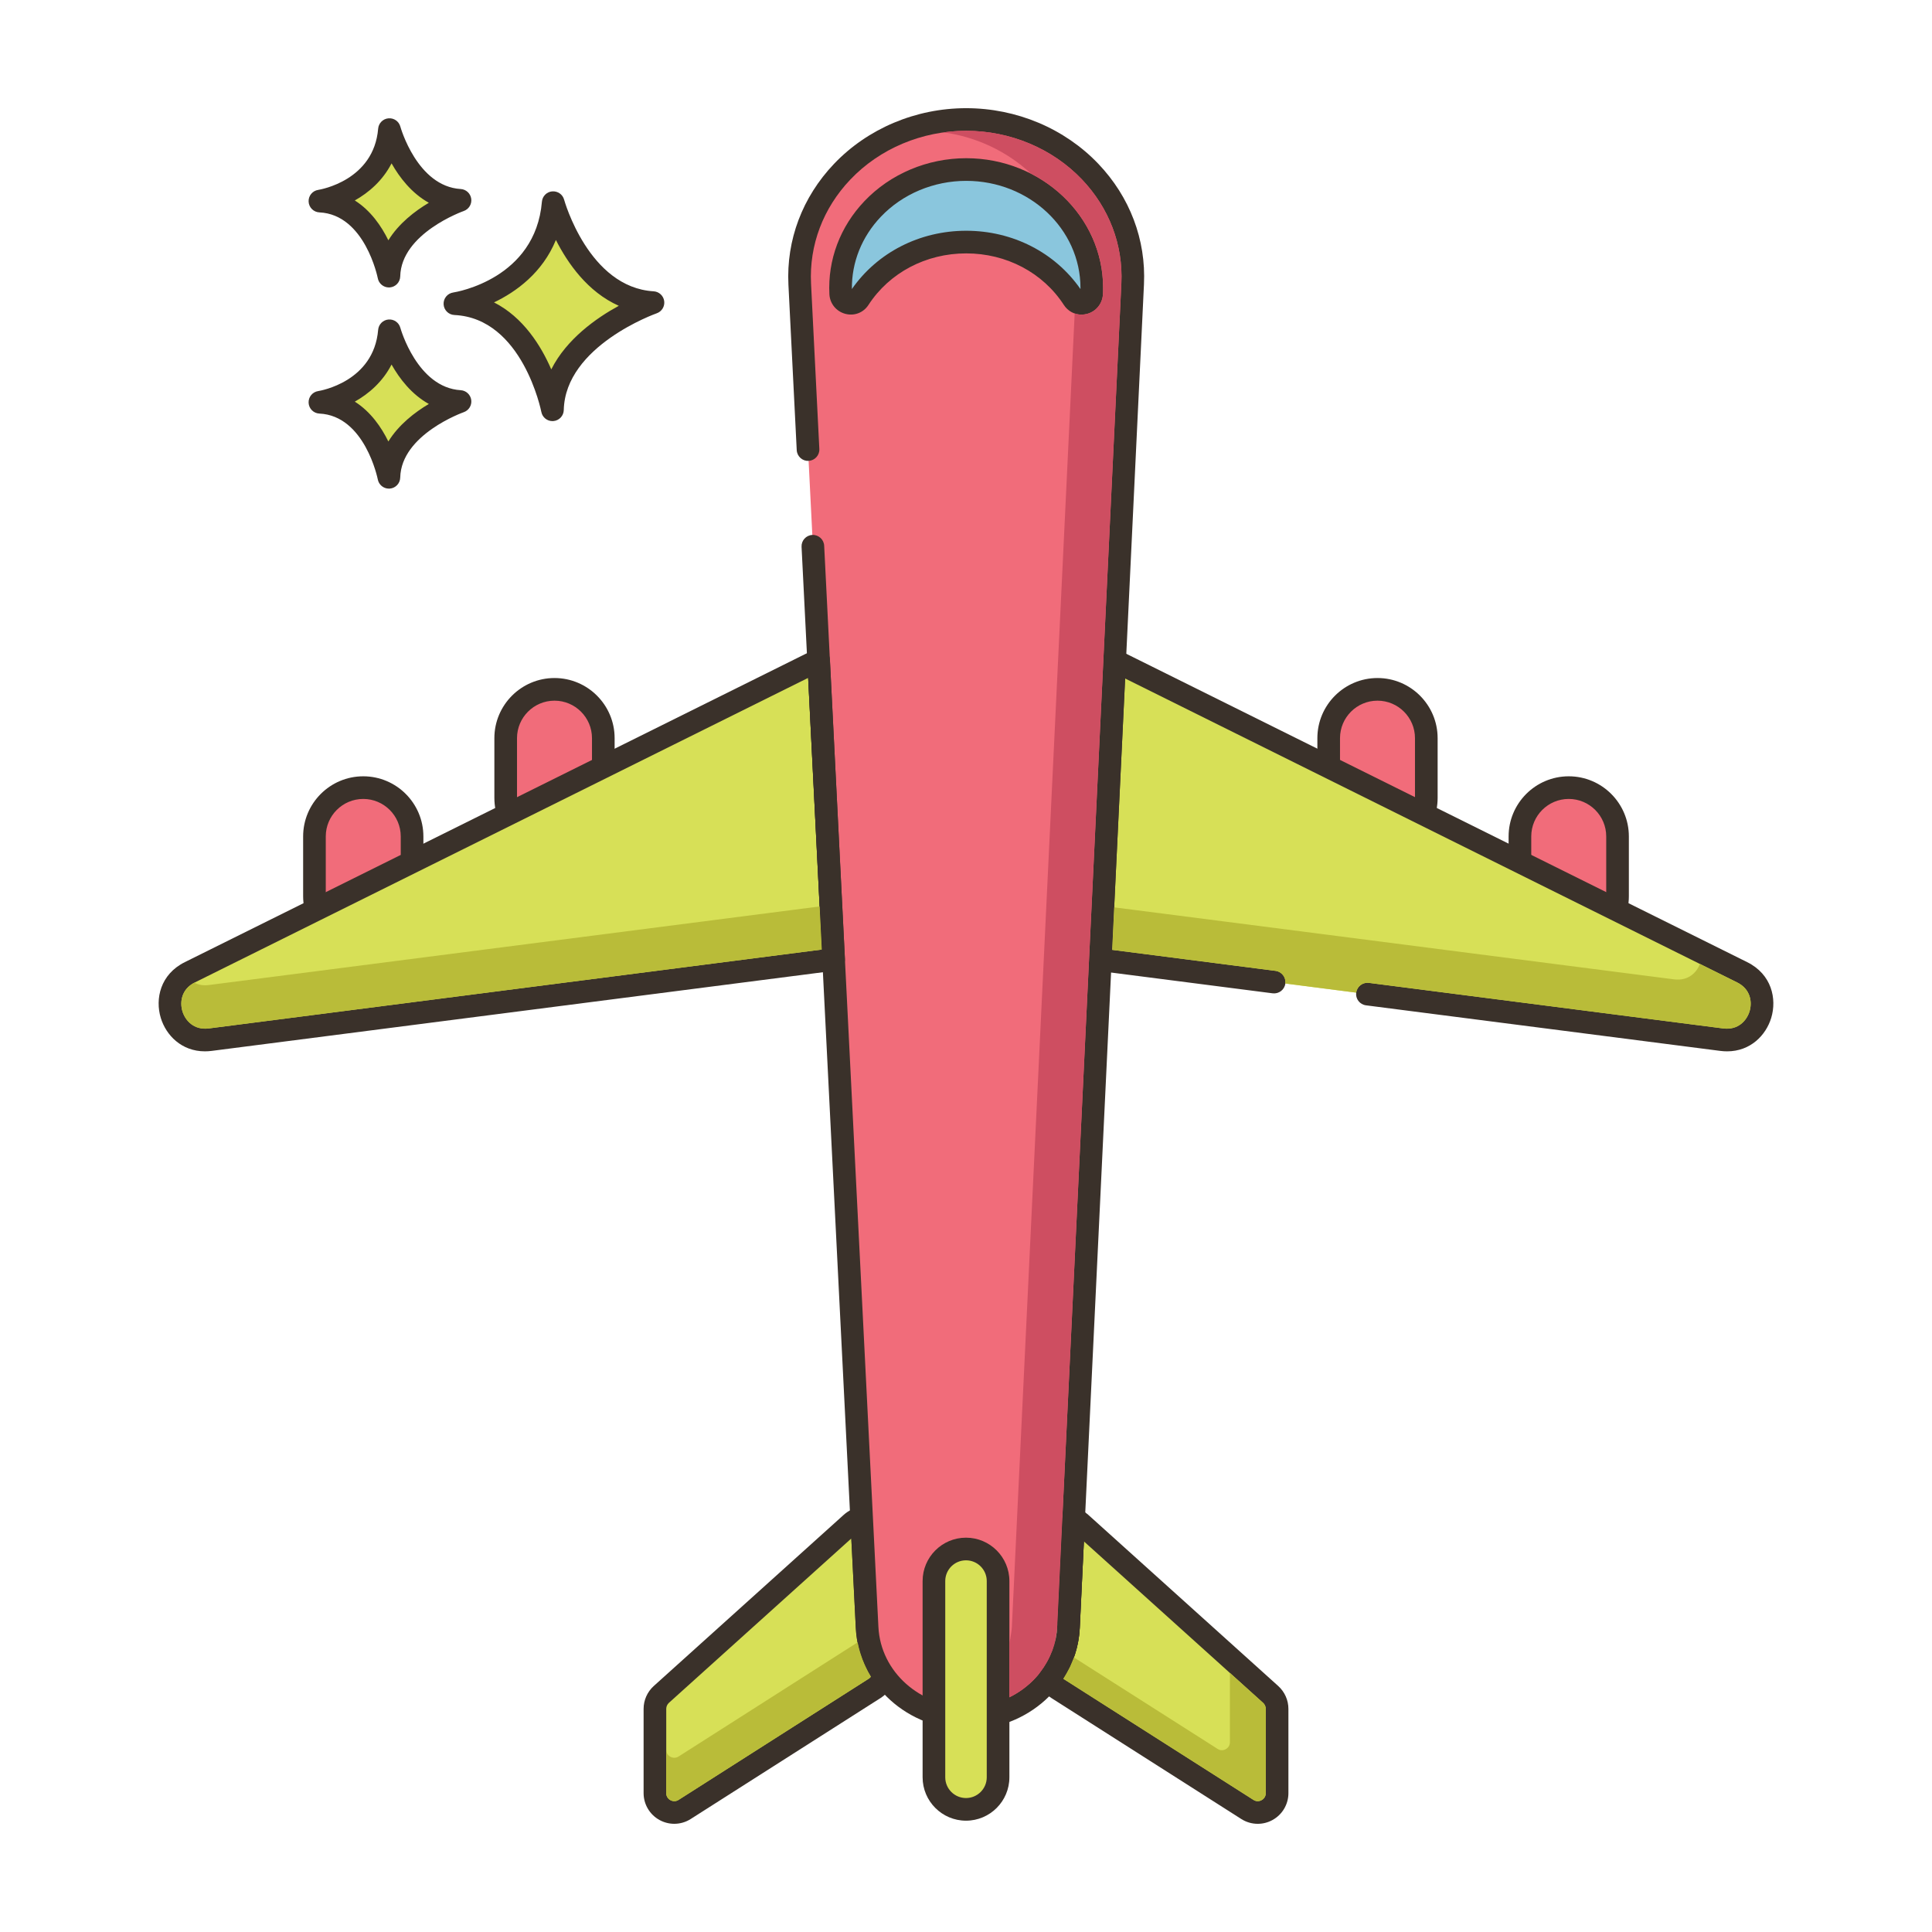 <?xml version="1.0" encoding="UTF-8"?>
<svg xmlns="http://www.w3.org/2000/svg" xmlns:xlink="http://www.w3.org/1999/xlink" version="1.1" id="Layer_1" x="0px" y="0px" viewBox="0 0 256 256" style="enable-background:new 0 0 256 256;" xml:space="preserve">
<style type="text/css">
	.st0{fill:#D7E057;}
	.st1{fill:#3A312A;}
	.st2{fill:#B9BC39;}
	.st3{fill:#8AC6DD;}
	.st4{fill:#87796F;}
	.st5{fill:#8AC6DD;stroke:#3A312A;stroke-width:3;stroke-linecap:round;stroke-linejoin:round;stroke-miterlimit:10;}
	.st6{fill:#F16C7A;}
	.st7{fill:#CE4E61;}
	.st8{fill:#68A8BC;}
	.st9{fill:#6B5B51;}
	.st10{fill:#FCE8CB;}
	.st11{fill:#CCAE8B;}
	.st12{fill-rule:evenodd;clip-rule:evenodd;fill:#FCE8CB;}
	.st13{fill:#F5978A;}
	.st14{fill:#FCE8CB;stroke:#3A312A;stroke-width:3;stroke-linecap:round;stroke-linejoin:round;stroke-miterlimit:10;}
	.st15{fill-rule:evenodd;clip-rule:evenodd;fill:#F16C7A;}
	.st16{fill-rule:evenodd;clip-rule:evenodd;fill:#D7E057;}
</style>
<g>
	<g>
		<g>
			<path class="st0" d="M73.301,26.851C72.327,38.415,60.276,40.24,60.276,40.24C70.623,40.728,73.201,54.3,73.201,54.3     c0.221-9.677,13.321-14.202,13.321-14.202C76.709,39.51,73.301,26.851,73.301,26.851z"></path>
		</g>
	</g>
	<g>
		<g>
			<path class="st1" d="M86.612,38.6c-8.604-0.514-11.831-12.024-11.863-12.14c-0.19-0.702-0.846-1.158-1.583-1.102     c-0.725,0.066-1.298,0.642-1.359,1.367c-0.86,10.215-11.313,11.964-11.754,12.033c-0.763,0.115-1.313,0.79-1.273,1.561     c0.04,0.77,0.657,1.384,1.428,1.421c9.028,0.425,11.499,12.718,11.522,12.842c0.137,0.711,0.759,1.217,1.472,1.217     c0.042,0,0.084-0.001,0.126-0.005c0.764-0.064,1.357-0.693,1.375-1.459c0.194-8.509,12.191-12.777,12.313-12.819     c0.675-0.235,1.092-0.915,0.994-1.623C87.91,39.184,87.326,38.643,86.612,38.6z M73.046,48.946     c-1.357-3.13-3.709-6.907-7.587-8.876c2.931-1.405,6.409-3.913,8.202-8.272c1.551,3.071,4.199,6.88,8.333,8.722     C78.988,42.159,75.073,44.925,73.046,48.946z"></path>
		</g>
	</g>
	<g>
		<g>
			<path class="st0" d="M51.602,43.832c-0.689,8.179-9.212,9.471-9.212,9.471c7.318,0.344,9.142,9.944,9.142,9.944     c0.156-6.844,9.422-10.045,9.422-10.045C54.013,52.786,51.602,43.832,51.602,43.832z"></path>
		</g>
	</g>
	<g>
		<g>
			<path class="st1" d="M61.043,51.703c-5.766-0.345-7.972-8.185-7.994-8.264c-0.19-0.702-0.854-1.167-1.582-1.102     c-0.726,0.065-1.299,0.642-1.36,1.368c-0.579,6.871-7.646,8.067-7.942,8.114c-0.763,0.115-1.313,0.79-1.273,1.561     c0.04,0.77,0.657,1.384,1.428,1.421c6.035,0.284,7.723,8.644,7.739,8.725c0.135,0.713,0.759,1.22,1.472,1.22     c0.042,0,0.083-0.001,0.125-0.005c0.765-0.063,1.358-0.694,1.376-1.461c0.13-5.709,8.332-8.634,8.413-8.662     c0.677-0.234,1.094-0.913,0.996-1.622C62.343,52.288,61.758,51.746,61.043,51.703z M51.459,58.499     c-0.924-1.886-2.34-3.947-4.447-5.28c1.855-1.041,3.697-2.63,4.87-4.917c1.057,1.874,2.654,3.955,4.941,5.224     C54.974,54.626,52.835,56.266,51.459,58.499z"></path>
		</g>
	</g>
	<g>
		<g>
			<path class="st0" d="M51.602,17.174c-0.689,8.179-9.212,9.47-9.212,9.47c7.318,0.344,9.142,9.944,9.142,9.944     c0.156-6.844,9.422-10.045,9.422-10.045C54.013,26.128,51.602,17.174,51.602,17.174z"></path>
		</g>
	</g>
	<g>
		<g>
			<path class="st1" d="M61.044,25.046c-5.767-0.345-7.973-8.186-7.994-8.265c-0.19-0.702-0.854-1.167-1.582-1.102     c-0.726,0.065-1.299,0.642-1.36,1.368c-0.579,6.871-7.646,8.067-7.942,8.114c-0.763,0.115-1.313,0.79-1.273,1.561     c0.04,0.77,0.657,1.384,1.427,1.421c6.036,0.284,7.724,8.644,7.739,8.726c0.135,0.713,0.759,1.22,1.472,1.22     c0.042,0,0.083-0.001,0.125-0.005c0.765-0.063,1.358-0.694,1.376-1.461c0.13-5.709,8.332-8.634,8.413-8.662     c0.676-0.234,1.094-0.913,0.996-1.622C62.343,25.63,61.758,25.089,61.044,25.046z M51.459,31.841     c-0.924-1.885-2.34-3.947-4.447-5.279c1.856-1.042,3.697-2.63,4.871-4.917c1.057,1.874,2.655,3.954,4.941,5.224     C54.974,27.969,52.835,29.608,51.459,31.841z"></path>
		</g>
	</g>
	<g>
		<g>
			<path class="st0" d="M168.37,224.52l-25.18-22.69c-0.29-0.26-0.6-0.44-0.93-0.53l-0.68,14.33c-0.12,2.54-1.03,4.87-2.51,6.79     v0.01c0.18,0.52,0.54,0.97,1.02,1.28l25.19,16.05c1.7,1.09,3.94-0.14,3.94-2.16v-11.17C169.22,225.7,168.91,225.01,168.37,224.52     z"></path>
		</g>
	</g>
	<g>
		<g>
			<path class="st1" d="M169.374,223.406l-25.183-22.693c-0.469-0.42-0.986-0.709-1.535-0.86c-0.438-0.12-0.909-0.034-1.277,0.233     c-0.369,0.268-0.595,0.688-0.617,1.143l-0.68,14.331c-0.102,2.154-0.862,4.21-2.2,5.945c-0.202,0.263-0.312,0.594-0.312,0.926     c0,0.167,0.028,0.333,0.083,0.491c0.288,0.831,0.864,1.559,1.631,2.055l25.187,16.047c0.664,0.426,1.423,0.64,2.185,0.64     c0.669,0,1.339-0.166,1.949-0.499c1.305-0.713,2.116-2.079,2.116-3.564v-11.17C170.72,225.284,170.231,224.183,169.374,223.406z      M167.72,237.6c0,0.567-0.388,0.84-0.555,0.932c-0.166,0.091-0.602,0.269-1.079-0.037l-25.182-16.044     c-0.004-0.003-0.008-0.005-0.012-0.008c1.321-2.023,2.072-4.333,2.186-6.741l0.544-11.462l23.74,21.393     c0.227,0.206,0.358,0.497,0.358,0.798V237.6z"></path>
		</g>
	</g>
	<g>
		<g>
			<path class="st0" d="M114.9,215.66l-0.73-14.46c-0.48,0.06-0.95,0.26-1.36,0.63l-25.18,22.69c-0.54,0.49-0.85,1.18-0.85,1.91     v11.17c0,2.02,2.24,3.25,3.94,2.16l25.19-16.05c0.62-0.4,1.04-1.04,1.14-1.76C115.79,220.13,115.01,217.98,114.9,215.66z"></path>
		</g>
	</g>
	<g>
		<g>
			<path class="st1" d="M118.283,221.097c-1.141-1.648-1.793-3.553-1.885-5.508c0-0.001,0-0.003,0-0.005l-0.73-14.459     c-0.021-0.417-0.214-0.805-0.534-1.073c-0.32-0.268-0.738-0.39-1.149-0.34c-0.809,0.101-1.563,0.448-2.179,1.004l-25.184,22.693     c-0.853,0.774-1.342,1.875-1.342,3.021v11.17c0,1.485,0.811,2.851,2.116,3.564c0.61,0.333,1.281,0.499,1.95,0.499     c0.761,0,1.518-0.214,2.18-0.638l25.197-16.055c0.993-0.641,1.653-1.667,1.812-2.814     C118.587,221.784,118.497,221.406,118.283,221.097z M115.104,222.445l-25.193,16.052c-0.473,0.303-0.909,0.125-1.076,0.035     c-0.167-0.091-0.555-0.365-0.555-0.932v-11.17c0-0.301,0.13-0.592,0.354-0.795l24.168-21.778l0.6,11.876     c0.107,2.265,0.795,4.472,1.996,6.43C115.321,222.272,115.221,222.369,115.104,222.445z"></path>
		</g>
	</g>
	<g>
		<g>
			<path class="st6" d="M182.526,91.342c-3.572,0-6.467,2.895-6.467,6.467v7.919c0,3.572,2.895,6.467,6.467,6.467     c3.572,0,6.467-2.895,6.467-6.467v-7.919C188.993,94.238,186.097,91.342,182.526,91.342z"></path>
		</g>
	</g>
	<g>
		<g>
			<path class="st1" d="M182.526,89.842c-4.393,0-7.967,3.574-7.967,7.967v7.919c0,4.393,3.574,7.967,7.967,7.967     s7.967-3.574,7.967-7.967v-7.919C190.493,93.416,186.919,89.842,182.526,89.842z M187.493,105.729     c0,2.739-2.228,4.967-4.967,4.967s-4.967-2.228-4.967-4.967v-7.919c0-2.739,2.229-4.967,4.967-4.967s4.967,2.228,4.967,4.967     V105.729z"></path>
		</g>
	</g>
	<g>
		<g>
			<path class="st6" d="M207.866,104.365c-3.572,0-6.467,2.895-6.467,6.467v7.919c0,3.572,2.895,6.467,6.467,6.467     s6.467-2.896,6.467-6.467v-7.919C214.333,107.26,211.438,104.365,207.866,104.365z"></path>
		</g>
	</g>
	<g>
		<g>
			<path class="st1" d="M207.866,102.864c-4.393,0-7.967,3.574-7.967,7.967v7.919c0,4.393,3.574,7.967,7.967,7.967     s7.967-3.574,7.967-7.967v-7.919C215.833,106.438,212.259,102.864,207.866,102.864z M212.833,118.75     c0,2.739-2.229,4.967-4.967,4.967s-4.967-2.228-4.967-4.967v-7.919c0-2.739,2.228-4.967,4.967-4.967s4.967,2.229,4.967,4.967     V118.75z"></path>
		</g>
	</g>
	<g>
		<g>
			<path class="st0" d="M230.84,128.83l-16.76-8.32l-12.68-6.3l-12.78-6.34l-12.56-6.24L147.7,87.54l-1.9,39.63l23.028,2.962     l12.362,1.59l46.94,6.038C233.42,138.44,235.62,131.2,230.84,128.83z"></path>
		</g>
	</g>
	<g>
		<g>
			<path class="st1" d="M231.507,127.486l-83.14-41.29c-0.454-0.226-0.99-0.206-1.427,0.05c-0.437,0.256-0.715,0.716-0.739,1.222     l-1.9,39.63c-0.038,0.781,0.531,1.46,1.307,1.56l23.028,2.962c0.82,0.102,1.573-0.475,1.679-1.296     c0.105-0.822-0.475-1.573-1.296-1.679l-21.655-2.785l1.724-35.954l81.085,40.269c1.805,0.895,2.018,2.621,1.653,3.827     c-0.366,1.208-1.499,2.531-3.505,2.271l-46.939-6.038c-0.817-0.103-1.574,0.475-1.679,1.296s0.475,1.573,1.296,1.679     l46.939,6.038c0.313,0.04,0.617,0.06,0.912,0.06c3.103,0,5.152-2.142,5.848-4.437     C235.458,132.359,234.767,129.103,231.507,127.486z"></path>
		</g>
	</g>
	<g>
		<g>
			<path class="st6" d="M73.474,91.342c-3.572,0-6.467,2.895-6.467,6.467v7.919c0,3.572,2.895,6.467,6.467,6.467     s6.467-2.895,6.467-6.467v-7.919C79.941,94.238,77.046,91.342,73.474,91.342z"></path>
		</g>
	</g>
	<g>
		<g>
			<path class="st1" d="M73.474,89.842c-4.393,0-7.967,3.574-7.967,7.967v7.919c0,4.393,3.574,7.967,7.967,7.967     c4.393,0,7.967-3.574,7.967-7.967v-7.919C81.441,93.416,77.867,89.842,73.474,89.842z M78.441,105.729     c0,2.739-2.229,4.967-4.967,4.967c-2.739,0-4.967-2.228-4.967-4.967v-7.919c0-2.739,2.229-4.967,4.967-4.967     c2.739,0,4.967,2.228,4.967,4.967V105.729z"></path>
		</g>
	</g>
	<g>
		<g>
			<path class="st6" d="M48.134,104.365c-3.572,0-6.467,2.895-6.467,6.467v7.919c0,3.572,2.895,6.467,6.467,6.467     c3.572,0,6.467-2.896,6.467-6.467v-7.919C54.601,107.26,51.706,104.365,48.134,104.365z"></path>
		</g>
	</g>
	<g>
		<g>
			<path class="st1" d="M48.134,102.864c-4.393,0-7.967,3.574-7.967,7.967v7.919c0,4.393,3.574,7.967,7.967,7.967     c4.393,0,7.967-3.574,7.967-7.967v-7.919C56.101,106.438,52.527,102.864,48.134,102.864z M53.101,118.75     c0,2.739-2.228,4.967-4.967,4.967s-4.967-2.228-4.967-4.967v-7.919c0-2.739,2.229-4.967,4.967-4.967s4.967,2.229,4.967,4.967     V118.75z"></path>
		</g>
	</g>
	<g>
		<g>
			<path class="st0" d="M108.47,87.46l-28.53,14.17l-12.56,6.24l-12.78,6.34l-12.68,6.3l-16.76,8.32c-4.78,2.37-2.58,9.61,2.71,8.93     l82.59-10.63L108.47,87.46z"></path>
		</g>
	</g>
	<g>
		<g>
			<path class="st1" d="M109.968,87.385c-0.025-0.505-0.304-0.963-0.74-1.219c-0.437-0.255-0.972-0.275-1.425-0.049l-83.31,41.37     c-3.26,1.616-3.952,4.873-3.191,7.384c0.695,2.296,2.745,4.437,5.848,4.437c0.294,0,0.599-0.02,0.912-0.06l82.59-10.63     c0.777-0.1,1.346-0.781,1.307-1.563L109.968,87.385z M27.679,136.272c-2.003,0.26-3.139-1.063-3.505-2.271     c-0.365-1.206-0.151-2.932,1.654-3.827l81.26-40.352l1.806,35.998L27.679,136.272z"></path>
		</g>
	</g>
	<g>
		<g>
			<path class="st6" d="M128.026,15.833L128.026,15.833c-12.605,0-22.652,9.94-22.056,21.82l1.099,21.914l0.643,12.813     l7.187,143.283c0.337,6.719,6.209,12.004,13.338,12.004c7.141,0,13.018-5.301,13.339-12.032l8.509-178.028     C150.651,25.744,140.611,15.833,128.026,15.833z"></path>
		</g>
	</g>
	<g>
		<g>
			<path class="st1" d="M145.531,21.703c-4.465-4.683-10.845-7.369-17.505-7.369c-6.671,0-13.058,2.693-17.524,7.389     c-4.186,4.401-6.328,10.085-6.031,16.006l1.099,21.914c0.042,0.828,0.758,1.475,1.573,1.423c0.827-0.042,1.464-0.746,1.423-1.573     l-1.099-21.914c-0.255-5.092,1.594-9.989,5.208-13.789c3.902-4.103,9.497-6.456,15.35-6.456c5.843,0,11.432,2.347,15.333,6.439     c3.614,3.79,5.47,8.678,5.227,13.763l-8.51,178.027c-0.284,5.946-5.485,10.604-11.841,10.604c-6.342,0-11.542-4.647-11.84-10.579     l-7.187-143.283c-0.042-0.827-0.753-1.466-1.573-1.423c-0.827,0.042-1.464,0.746-1.423,1.573l7.187,143.283     c0.377,7.53,6.894,13.429,14.836,13.429c7.959,0,14.477-5.913,14.838-13.46l8.509-178.027     C151.865,31.767,149.716,26.093,145.531,21.703z"></path>
		</g>
	</g>
	<path class="st10" d="M139.07,222.43c1.47-1.92,2.39-4.26,2.51-6.8l0.68-14.33"></path>
	<g>
		<g>
			<path class="st1" d="M142.331,199.801c-0.845-0.038-1.531,0.6-1.57,1.427l-0.68,14.331c-0.102,2.149-0.863,4.209-2.203,5.959     c-0.504,0.658-0.379,1.599,0.279,2.103c0.272,0.208,0.592,0.309,0.911,0.309c0.451,0,0.897-0.203,1.192-0.588     c1.713-2.237,2.687-4.879,2.818-7.641l0.68-14.33C143.797,200.543,143.158,199.841,142.331,199.801z"></path>
		</g>
	</g>
	<g>
		<g>
			<path class="st1" d="M109.968,87.385c-0.041-0.827-0.756-1.467-1.573-1.423c-0.827,0.042-1.464,0.746-1.423,1.573l1.99,39.67     c0.04,0.802,0.703,1.425,1.497,1.425c0.025,0,0.051,0,0.077-0.002c0.827-0.042,1.464-0.746,1.423-1.573L109.968,87.385z"></path>
		</g>
	</g>
	<g>
		<g>
			<path class="st3" d="M128.028,22.464c-9.507,0-17.083,7.494-16.631,16.45c0.064,1.274,1.728,1.743,2.423,0.674     c2.918-4.493,8.177-7.512,14.208-7.512c6.026,0,11.282,3.018,14.197,7.513c0.696,1.073,2.363,0.607,2.425-0.671l0.002-0.042     c0.015-0.241,0.015-0.483,0.015-0.724C144.667,29.536,137.256,22.464,128.028,22.464z"></path>
		</g>
	</g>
	<g>
		<g>
			<path class="st1" d="M128.028,20.964c-5.133,0-10.048,2.073-13.485,5.688c-3.225,3.392-4.874,7.773-4.644,12.337     c0.062,1.23,0.904,2.271,2.097,2.592c1.197,0.322,2.408-0.14,3.081-1.177c2.777-4.276,7.619-6.829,12.951-6.829     c5.329,0,10.166,2.553,12.938,6.83c0.533,0.821,1.399,1.283,2.33,1.283c0.25,0,0.505-0.033,0.759-0.102     c1.192-0.322,2.033-1.365,2.093-2.617c0.017-0.272,0.018-0.545,0.018-0.817C146.167,28.675,138.029,20.964,128.028,20.964z      M143.167,38.302c-3.37-4.849-8.986-7.726-15.139-7.726c-6.155,0-11.774,2.876-15.149,7.724c-0.038-3.541,1.313-6.924,3.838-9.58     c2.873-3.022,6.996-4.755,11.311-4.755c8.348,0,15.139,6.365,15.139,14.188C143.167,38.202,143.167,38.252,143.167,38.302z"></path>
		</g>
	</g>
	<g>
		<g>
			<path class="st0" d="M128,205.25c-2.347,0-4.25,1.903-4.25,4.25v26c0,2.347,1.903,4.25,4.25,4.25c2.347,0,4.25-1.903,4.25-4.25     v-26C132.25,207.153,130.347,205.25,128,205.25z"></path>
		</g>
	</g>
	<g>
		<g>
			<path class="st1" d="M128,203.75c-3.17,0-5.75,2.58-5.75,5.75v26c0,3.17,2.58,5.75,5.75,5.75c3.17,0,5.75-2.58,5.75-5.75v-26     C133.75,206.33,131.17,203.75,128,203.75z M130.75,235.5c0,1.517-1.233,2.75-2.75,2.75s-2.75-1.233-2.75-2.75v-26     c0-1.517,1.233-2.75,2.75-2.75s2.75,1.233,2.75,2.75V235.5z"></path>
		</g>
	</g>
	<g>
		<g>
			<path class="st2" d="M167.36,225.63l-4.39-3.96v9.18c0,0.57-0.39,0.84-0.56,0.93c-0.16,0.09-0.6,0.27-1.07-0.04l-19.04-12.12     c-0.02,0.04-0.02,0.07-0.04,0.1c-0.02,0.05-0.04,0.11-0.06,0.16c-0.08,0.19-0.16,0.38-0.24,0.57c-0.04,0.1-0.09,0.21-0.13,0.31     c-0.02,0.04-0.04,0.09-0.06,0.13c-0.08,0.15-0.16,0.3-0.23,0.44l-0.01,0.01c-0.05,0.1-0.1,0.2-0.16,0.3     c-0.03,0.07-0.07,0.13-0.11,0.19c-0.11,0.2-0.23,0.4-0.35,0.59c-0.01,0.01-0.01,0.02-0.02,0.02c0.01,0.01,0.01,0.01,0.01,0.01     l25.19,16.04c0.47,0.31,0.91,0.13,1.07,0.04c0.17-0.09,0.56-0.36,0.56-0.93v-11.17C167.72,226.13,167.59,225.84,167.36,225.63z"></path>
		</g>
	</g>
	<g>
		<g>
			<path class="st2" d="M230.17,130.17l-4.92-2.44c-0.43,1.14-1.55,2.28-3.43,2.04l-46.94-6.04c-0.06-0.01-11.54-1.48-12.36-1.59     l-14.88-1.91l-0.27,5.63l21.65,2.78c0.82,0.11,1.4,0.86,1.3,1.68l9.38,1.21c0.1-0.76,0.75-1.31,1.5-1.31c0.06,0,0.12,0,0.18,0.01     l46.94,6.04c2.01,0.26,3.14-1.06,3.51-2.27C232.19,132.79,231.98,131.07,230.17,130.17z"></path>
		</g>
	</g>
	<g>
		<g>
			<path class="st2" d="M114.65,220.75c-0.05-0.1-0.09-0.21-0.14-0.32c-0.16-0.37-0.31-0.75-0.43-1.14     c-0.05-0.14-0.1-0.29-0.14-0.43c-0.11-0.38-0.2-0.76-0.28-1.14c0-0.03-0.01-0.07-0.02-0.1l-23.73,15.13     c-0.47,0.3-0.91,0.12-1.08,0.03c-0.16-0.09-0.55-0.36-0.55-0.93v5.75c0,0.57,0.39,0.84,0.55,0.93c0.17,0.09,0.61,0.27,1.08-0.03     l25.19-16.06c0.12-0.07,0.22-0.17,0.3-0.27C115.12,221.71,114.87,221.24,114.65,220.75z"></path>
		</g>
	</g>
	<g>
		<g>
			<path class="st2" d="M108.6,120.11l-80.92,10.41c-0.77,0.1-1.41-0.03-1.93-0.31c-1.74,0.91-1.93,2.6-1.58,3.79     c0.37,1.21,1.51,2.53,3.51,2.27l81.21-10.45L108.6,120.11z"></path>
		</g>
	</g>
	<g>
		<g>
			<path class="st7" d="M143.36,23.77c-3.9-4.09-9.49-6.44-15.33-6.44c-1.01,0-2.01,0.07-3,0.21c4.36,0.6,8.42,2.52,11.56,5.46     c5.7,2.9,9.58,8.61,9.58,15.15c0,0.28,0,0.55-0.02,0.82c-0.06,1.25-0.9,2.3-2.09,2.62c-0.26,0.07-0.51,0.1-0.76,0.1     c-0.31,0-0.62-0.05-0.9-0.15l-7.64,159.68v0.01l-0.08,1.68l-0.6,12.65c-0.01,0.2-0.04,0.4-0.06,0.59l-0.15,0.98     c-0.03,0.16-0.06,0.32-0.1,0.47c-0.01,0.04-0.01,0.07-0.02,0.1v7.2c1.62-0.8,3.02-1.94,4.09-3.32c0.02-0.02,0.02-0.04,0.04-0.06     c0.15-0.2,0.29-0.4,0.43-0.6c0.01-0.03,0.03-0.06,0.05-0.09c0.11-0.16,0.21-0.33,0.31-0.5c0.06-0.12,0.13-0.23,0.19-0.34     c0.07-0.15,0.15-0.29,0.22-0.44c0.09-0.19,0.17-0.39,0.25-0.59c0.03-0.08,0.07-0.17,0.11-0.25c0.11-0.3,0.2-0.61,0.29-0.92     c0.01-0.06,0.03-0.12,0.04-0.19c0.04-0.15,0.07-0.31,0.1-0.47l0.15-0.98c0.02-0.19,0.05-0.39,0.06-0.59l0.6-12.65l0.08-1.68     v-0.01l7.83-163.68C148.83,32.45,146.97,27.56,143.36,23.77z"></path>
		</g>
	</g>
</g>
</svg>
